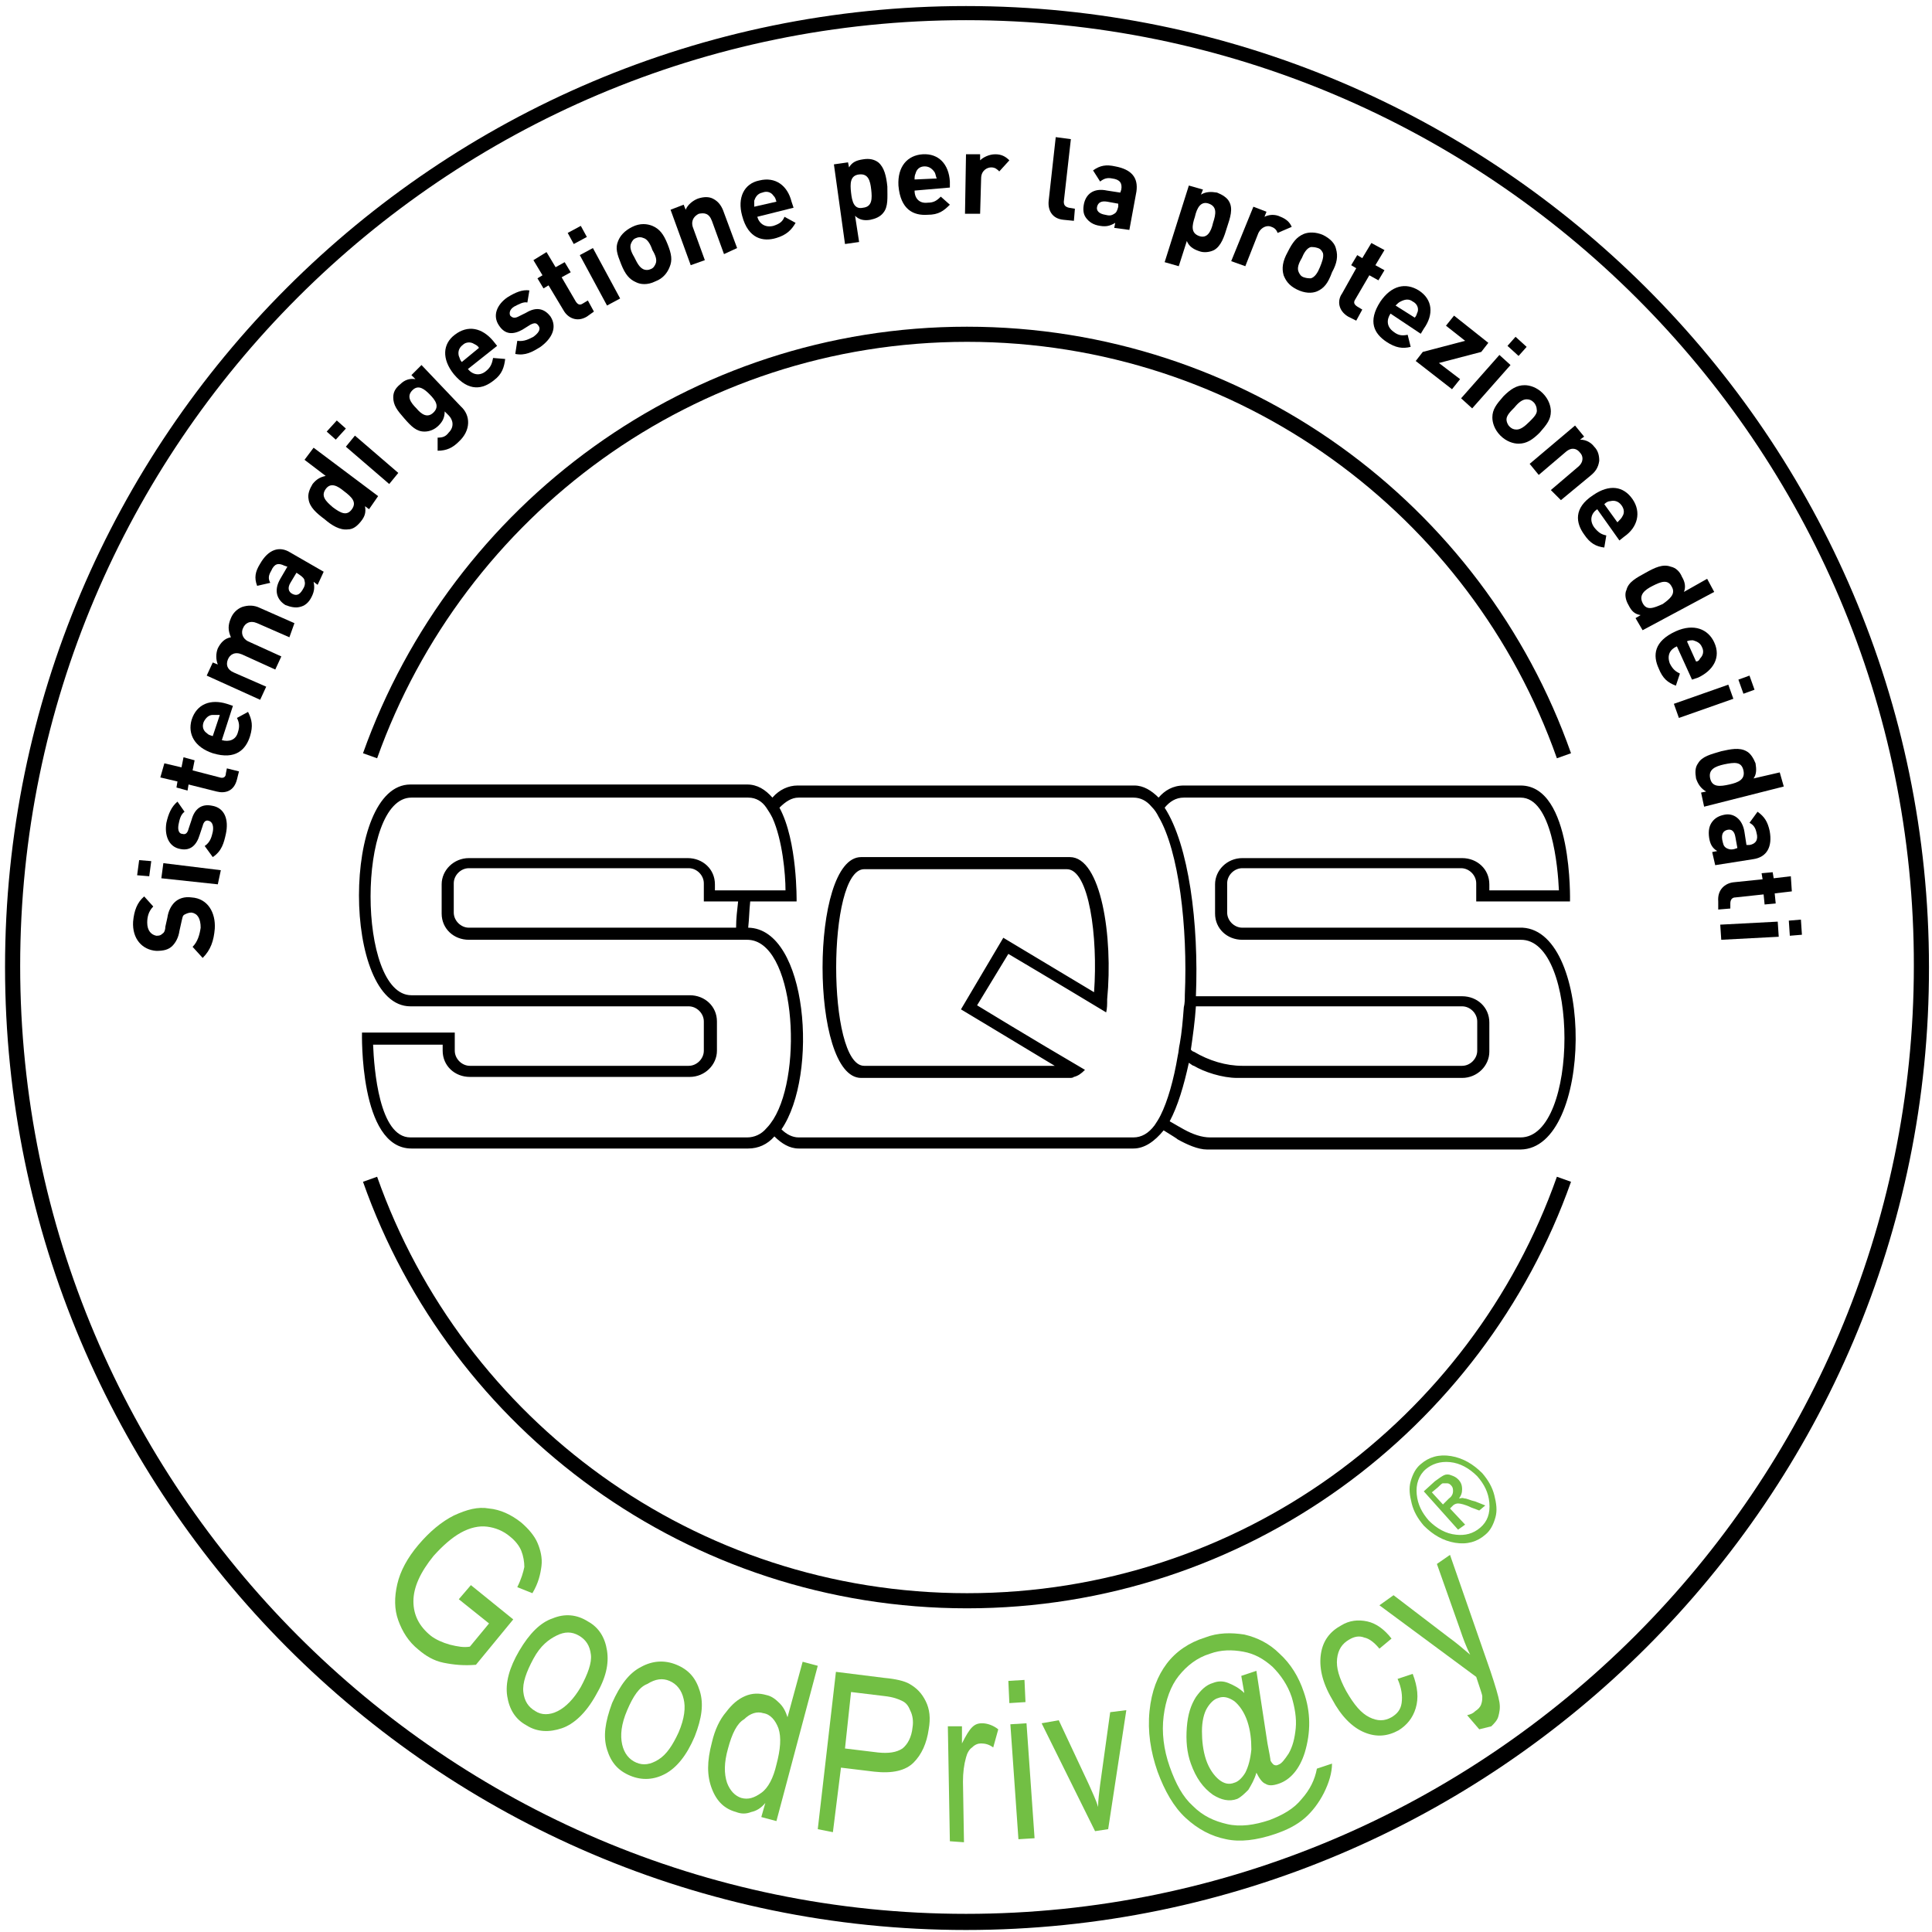 <?xml version="1.0" encoding="utf-8"?>
<!-- Generator: Adobe Illustrator 27.9.6, SVG Export Plug-In . SVG Version: 9.03 Build 54986)  -->
<svg version="1.1" id="Layer_1" xmlns="http://www.w3.org/2000/svg" xmlns:xlink="http://www.w3.org/1999/xlink" x="0px" y="0px"
	 viewBox="0 0 191.6 191.6" style="enable-background:new 0 0 191.6 191.6;" xml:space="preserve">
<style type="text/css">
	.st0{fill:#72BF44;}
</style>
<g id="Calque_1_1_">
</g>
<g id="Calque_2">
	<path d="M95.8,191.4c-52.6,0-95.3-43-95.3-95.5c0-52.6,42.8-95.3,95.3-95.3c52.6,0,95.5,42.8,95.5,95.3
		C191.4,148.4,148.4,191.4,95.8,191.4 M95.8,2C44.1,2,2,44.1,2,95.8s42.1,94,93.8,94s94-42.3,94-94C189.9,44.1,147.6,2,95.8,2"/>
	<path d="M106.1,85H85.4c-5.1,0-5.1,21.9,0,21.9h20.7c0.1,0,0.3,0,0.4-0.1c0.4-0.1,0.7-0.3,1.1-0.7c-5.3-3.1-10.7-6.4-10.7-6.4l0,0
		l0,0l3.1-5.1c0,0,4.9,2.9,9.7,5.8c0.1-0.4,0.1-0.8,0.1-1.3C110.4,92.9,109.2,85,106.1,85 M108.5,98.4L108.5,98.4
		c-4.5-2.7-9-5.4-9-5.4l0,0l-4.2,7.1l0,0c0,0,4.5,2.7,9.3,5.6H85.7c-3.7,0-3.7-19.5,0-19.5h20.1C108,86.2,108.9,92.9,108.5,98.4
		 M151,92c-0.1,0-0.1,0-0.2,0l0,0l0,0l0,0h-27.6c-0.8,0-1.5-0.7-1.5-1.5v-2.9c0-0.8,0.7-1.5,1.5-1.5h21.7c0.8,0,1.5,0.7,1.5,1.5v1.8
		h0.1l0,0h9.2c0,0,0.3-11.5-4.9-11.5l0,0l0,0h-33.4c-1.1,0-1.9,0.5-2.5,1.2c-0.7-0.7-1.5-1.2-2.4-1.2H79.1c-0.9,0-1.8,0.4-2.5,1.2
		c-0.7-0.8-1.5-1.3-2.5-1.3H40.7c-6.8,0-6.8,22,0,22h27.6c0.8,0,1.5,0.7,1.5,1.5v2.9c0,0.8-0.7,1.5-1.5,1.5H46.6
		c-0.8,0-1.5-0.7-1.5-1.5v-1.8h-9.2c0,0-0.3,11.5,4.9,11.5h33.4c1,0,1.9-0.4,2.6-1.2c0.7,0.7,1.5,1.2,2.4,1.2h33.2
		c1.1,0,2.1-0.7,3-1.8c0.8,0.5,1.3,0.8,1.4,0.9c0.9,0.5,2,1,2.9,1h3l0,0h28.1C158,113.9,158.1,92.4,151,92 M76.7,111
		c-0.2,0.3-0.4,0.6-0.7,0.9c-0.5,0.6-1.2,0.9-1.9,0.9H40.7c-3.1,0-3.6-6.8-3.7-9.2h6.9v0.6c0,1.5,1.2,2.6,2.7,2.6h21.8
		c1.5,0,2.7-1.2,2.7-2.6v-2.9c0-1.5-1.2-2.6-2.7-2.6H40.8c-5.4,0-5.4-19.6,0-19.6h33.4c0.8,0,1.4,0.4,1.8,1c0.2,0.3,0.4,0.6,0.6,1
		c1,2.2,1.3,5.6,1.3,7.2h-7v-0.6c0-1.5-1.2-2.6-2.7-2.6H46.5c-1.5,0-2.7,1.2-2.7,2.6v2.9c0,1.5,1.2,2.6,2.7,2.6h27.6l0,0
		C78.8,93.2,79.7,106.2,76.7,111 M73.2,89.4C73.1,90.3,73,91.1,73,92H46.5c-0.8,0-1.5-0.7-1.5-1.5v-2.9c0-0.8,0.7-1.5,1.5-1.5h21.8
		c0.8,0,1.5,0.7,1.5,1.5v1.8H73.2z M115.1,110.6c-0.2,0.4-0.4,0.7-0.6,1c-0.6,0.8-1.3,1.2-2.1,1.2H79.2c-0.6,0-1.2-0.3-1.7-0.8
		c3.7-5.4,2.6-19.9-3.3-20c0.1-0.9,0.1-1.7,0.2-2.6H79c0,0,0.1-6-1.7-9.3c0.6-0.6,1.2-1,1.9-1h33.2c0.7,0,1.3,0.3,1.8,0.9
		c0.3,0.3,0.5,0.6,0.7,1c2,3.4,2.9,10.9,2.6,17.7c0,0.4,0,0.8-0.1,1.2c-0.1,1.3-0.2,2.5-0.4,3.6c-0.1,0.4-0.1,0.8-0.2,1.2
		C116.4,107.1,115.8,109.2,115.1,110.6 M150.8,112.8h-28H120c-0.8,0-1.7-0.3-2.6-0.8c-0.2-0.1-0.7-0.4-1.4-0.8
		c0.8-1.5,1.4-3.5,1.9-5.8c0.3,0.2,0.4,0.3,0.5,0.3c1,0.6,2.8,1.2,4.3,1.2h0.2l0,0H145c1.5,0,2.7-1.2,2.7-2.6v-2.9
		c0-1.5-1.2-2.6-2.7-2.6h-26.4c0.3-7.2-0.7-15-3.1-18.7c0.5-0.6,1.1-1,1.9-1h33.4c3.1,0,3.7,6.9,3.8,9.2h-6.9v-0.6
		c0-1.5-1.2-2.6-2.7-2.6h-21.8c-1.5,0-2.7,1.2-2.7,2.6v2.9c0,1.5,1.2,2.6,2.7,2.6h27.6C156.6,93.1,156.6,112.8,150.8,112.8
		 M118.1,104.1c0.2-1.4,0.4-2.8,0.5-4.3H145c0.8,0,1.5,0.7,1.5,1.5v2.9c0,0.8-0.7,1.5-1.5,1.5h-21.8c-1.6,0-3.3-0.5-4.8-1.4
		C118.3,104.3,118.2,104.2,118.1,104.1"/>
	<g>
		<path d="M95.9,33.9c27,0,50,17.2,58.5,41.3l1.4-0.5c-8.7-24.7-32.3-42.3-59.9-42.3S44.8,50,36,74.7l1.4,0.5
			C46,51.1,68.9,33.9,95.9,33.9z"/>
		<path d="M154.4,116.7c-8.5,24.1-31.5,41.3-58.5,41.3s-50-17.2-58.5-41.3l-1.4,0.5c8.7,24.7,32.3,42.3,59.9,42.3
			s51.2-17.7,59.9-42.3L154.4,116.7z"/>
	</g>
	<g>
		<path d="M21.3,92.1c-0.1,1.2-0.4,2.1-1.2,2.9l-1-1.1c0.5-0.5,0.7-1.2,0.8-1.9c0-0.9-0.3-1.4-0.9-1.5c-0.3,0-0.5,0.1-0.7,0.2
			S18.1,91,18,91.4l-0.2,0.9c-0.1,0.7-0.4,1.2-0.7,1.5c-0.4,0.4-0.9,0.5-1.6,0.5c-1.4-0.1-2.4-1.2-2.3-2.9c0.1-1.1,0.4-1.9,1.1-2.5
			l0.9,1c-0.5,0.5-0.6,1.1-0.6,1.6c0,0.8,0.4,1.2,0.9,1.3c0.2,0,0.4,0,0.6-0.2c0.2-0.1,0.3-0.4,0.3-0.7l0.2-0.9
			c0.1-0.7,0.4-1.2,0.7-1.5c0.4-0.4,1-0.6,1.7-0.5C20.6,89.1,21.4,90.5,21.3,92.1z"/>
		<path d="M14.8,86.9l-1.2-0.1l0.2-1.5l1.2,0.1L14.8,86.9z M21.6,87.7L16,87.1l0.2-1.5l5.7,0.7L21.6,87.7z"/>
		<path d="M22.4,82.7c-0.2,0.9-0.4,1.7-1.3,2.3l-0.8-1.1c0.6-0.4,0.7-1,0.8-1.4c0.1-0.5,0-1-0.4-1.1c-0.3-0.1-0.5,0.1-0.6,0.5
			l-0.3,0.9c-0.3,1-0.9,1.6-1.9,1.4c-1.2-0.2-1.6-1.4-1.4-2.6c0.2-0.9,0.5-1.6,1.1-2.1l0.7,1c-0.4,0.3-0.5,0.8-0.6,1.3
			c-0.1,0.6,0.1,0.9,0.4,0.9c0.3,0.1,0.5-0.1,0.6-0.5l0.3-0.9c0.3-1.1,1-1.6,2-1.4C22.3,80.1,22.7,81.3,22.4,82.7z"/>
		<path d="M23.5,77.3c-0.3,1.2-1.2,1.4-2,1.2l-2.8-0.7l-0.1,0.6l-1.1-0.3l0.1-0.6l-1.7-0.4l0.4-1.4l1.7,0.4l0.2-1l1.1,0.3l-0.2,1
			l2.7,0.7c0.3,0.1,0.6,0,0.6-0.4l0.1-0.5l1.2,0.3L23.5,77.3z"/>
		<path d="M22,73.4c0.7,0.2,1.4,0,1.6-0.8c0.2-0.6,0.1-1-0.1-1.4l1.1-0.6c0.4,0.8,0.5,1.4,0.2,2.4c-0.4,1.3-1.4,2.4-3.7,1.7
			c-1.8-0.6-2.5-1.9-2.1-3.3c0.5-1.6,1.9-2.1,3.5-1.6l0.6,0.2L22,73.4z M21.1,70.9c-0.4,0-0.7,0.3-0.9,0.7c-0.2,0.5,0,0.9,0.3,1.1
			c0.2,0.2,0.3,0.2,0.6,0.3l0.7-2.1C21.5,70.9,21.4,70.9,21.1,70.9z"/>
		<path d="M28.7,63.2l-3.2-1.4c-0.7-0.3-1.2,0-1.4,0.5c-0.2,0.4-0.1,1,0.5,1.3l3.3,1.5l-0.6,1.3L24,64.9c-0.7-0.3-1.2,0-1.4,0.5
			s-0.1,1,0.6,1.3l3.2,1.4l-0.6,1.3L20.5,67l0.6-1.3l0.5,0.2c-0.2-0.5-0.2-1.1,0-1.6c0.3-0.6,0.7-1,1.3-1.1c-0.3-0.7-0.3-1.2,0-1.9
			c0.2-0.5,0.6-0.9,1.1-1.1c0.6-0.2,1.2-0.2,1.8,0.1l3.4,1.5L28.7,63.2z"/>
		<path d="M31.5,58l-0.4-0.3c0.1,0.5,0.1,0.9-0.2,1.5s-0.7,0.9-1.2,1c-0.4,0.1-0.9,0-1.4-0.2c-0.8-0.5-1.2-1.4-0.5-2.6l0.7-1.2
			l-0.3-0.1c-0.6-0.3-1-0.2-1.3,0.5c-0.3,0.5-0.3,0.8-0.1,1.2l-1.3,0.3c-0.3-0.8-0.2-1.4,0.3-2.2c0.8-1.4,1.9-1.8,3-1.1l3.3,1.9
			L31.5,58z M29.4,56.8l-0.6,1c-0.3,0.5-0.2,0.9,0.2,1.1s0.7,0.1,1-0.4c0.2-0.3,0.3-0.6,0.2-0.9c0-0.2-0.2-0.4-0.5-0.6L29.4,56.8z"
			/>
		<path d="M36.6,50.5l-0.4-0.3c0.1,0.6,0,1-0.4,1.5s-0.8,0.8-1.3,0.8c-0.8,0.1-1.6-0.4-2.3-1c-0.8-0.6-1.5-1.2-1.6-2
			c-0.1-0.5,0.1-1,0.4-1.5c0.4-0.5,0.8-0.7,1.3-0.8l-2.1-1.6l0.9-1.2l6.4,4.8L36.6,50.5z M32.3,48.5c-0.5,0.7,0,1.2,0.7,1.8
			c0.8,0.6,1.4,0.9,1.9,0.2s0-1.2-0.8-1.8C33.5,48.2,32.8,47.8,32.3,48.5z"/>
		<path d="M33.3,43.6l-0.9-0.8l1-1.1l0.9,0.8L33.3,43.6z M38.6,48l-4.3-3.7l0.9-1.1l4.3,3.7L38.6,48z"/>
		<path d="M45.5,43.8c-0.6,0.6-1.2,0.9-2.1,0.9v-1.3c0.5,0,0.8-0.1,1.1-0.5c0.6-0.6,0.4-1.3,0-1.7l-0.4-0.4c0,0.6-0.2,1-0.6,1.4
			c-0.4,0.4-0.9,0.6-1.4,0.6c-0.8,0-1.3-0.5-2-1.3S39,40.2,39,39.4c0-0.5,0.2-0.9,0.7-1.3c0.4-0.4,0.9-0.6,1.5-0.5l-0.4-0.4l1-1
			l3.9,4.1C46.7,41.2,46.7,42.7,45.5,43.8z M40.9,38.7c-0.6,0.6-0.2,1.2,0.4,1.8c0.5,0.6,1.1,1,1.7,0.4s0.2-1.2-0.4-1.8
			C42.1,38.6,41.5,38.1,40.9,38.7z"/>
		<path d="M46.4,36.6c0.5,0.6,1.2,0.7,1.8,0.2c0.5-0.4,0.6-0.8,0.7-1.3l1.2,0.1c-0.1,0.8-0.3,1.5-1.1,2.1c-1.1,0.9-2.5,1.2-4-0.6
			c-1.2-1.5-1.1-3,0.1-3.9c1.3-1,2.7-0.7,3.8,0.6l0.4,0.5L46.4,36.6z M47,34.1c-0.3-0.2-0.8-0.2-1.1,0.1c-0.4,0.3-0.5,0.7-0.4,1.1
			c0.1,0.2,0.1,0.4,0.3,0.6l1.7-1.4C47.4,34.3,47.2,34.2,47,34.1z"/>
		<path d="M53.6,34.4c-0.8,0.5-1.5,0.9-2.5,0.7l0.2-1.3c0.7,0.1,1.2-0.2,1.6-0.4c0.4-0.3,0.8-0.7,0.5-1.1C53.2,32,53,32,52.6,32.2
			l-0.8,0.5c-0.9,0.5-1.7,0.5-2.3-0.4c-0.7-1-0.2-2.1,0.8-2.8c0.8-0.5,1.5-0.8,2.2-0.7L52.3,30c-0.4-0.1-0.9,0.2-1.3,0.4
			c-0.5,0.3-0.5,0.7-0.4,0.9c0.2,0.2,0.4,0.3,0.8,0.1l0.8-0.4c1-0.6,1.8-0.4,2.4,0.4C55.3,32.5,54.7,33.6,53.6,34.4z"/>
		<path d="M58.2,31.4c-1,0.6-1.9,0.1-2.3-0.6l-1.5-2.5l-0.5,0.3l-0.6-1l0.5-0.3l-0.9-1.5l1.3-0.8l0.9,1.5L56,26l0.6,1l-0.9,0.5
			l1.4,2.4c0.2,0.3,0.4,0.4,0.7,0.2l0.5-0.3l0.6,1.1L58.2,31.4z"/>
		<path d="M56.9,24.2l-0.6-1.1l1.3-0.7l0.6,1.1L56.9,24.2z M60.2,30.3l-2.7-5l1.3-0.7l2.7,5L60.2,30.3z"/>
		<path d="M66.4,26.5c-0.2,0.5-0.6,1.1-1.4,1.4c-0.8,0.4-1.5,0.3-1.9,0.1c-0.7-0.3-1.1-0.8-1.5-1.8s-0.6-1.6-0.3-2.3
			c0.2-0.5,0.6-1,1.4-1.4s1.5-0.3,2-0.1c0.7,0.3,1.1,0.8,1.5,1.8S66.7,25.8,66.4,26.5z M63.8,23.6c-0.2-0.1-0.5-0.1-0.7,0
			c-0.3,0.1-0.4,0.3-0.5,0.5c-0.2,0.4,0,0.9,0.3,1.4c0.3,0.6,0.5,1,0.9,1.2c0.2,0.1,0.5,0.1,0.7,0c0.3-0.1,0.4-0.3,0.5-0.5
			c0.2-0.4,0-0.9-0.3-1.4C64.5,24.2,64.2,23.7,63.8,23.6z"/>
		<path d="M71.8,25.2l-1.2-3.3c-0.3-0.8-0.8-0.8-1.3-0.7c-0.4,0.2-0.8,0.6-0.6,1.3l1.2,3.3l-1.4,0.5l-2-5.5l1.3-0.5l0.2,0.5
			c0.2-0.5,0.7-0.9,1.2-1.1c0.6-0.2,1.1-0.2,1.5,0c0.6,0.3,0.9,0.8,1.1,1.4l1.3,3.5L71.8,25.2z"/>
		<path d="M75.1,21.5c0.2,0.7,0.8,1.1,1.6,0.9c0.6-0.2,0.9-0.4,1.1-0.9l1.1,0.6c-0.4,0.7-0.9,1.2-1.9,1.5c-1.3,0.4-2.8,0.1-3.4-2.2
			c-0.5-1.8,0.2-3.2,1.7-3.5c1.6-0.4,2.8,0.5,3.2,2.1l0.2,0.6L75.1,21.5z M76.7,19.4c-0.2-0.3-0.6-0.5-1.1-0.3
			c-0.5,0.1-0.7,0.5-0.8,0.8c0,0.2,0,0.4,0,0.6L77,20C76.9,19.7,76.9,19.6,76.7,19.4z"/>
		<path d="M87.6,21.1c-0.3,0.4-0.8,0.6-1.3,0.7c-0.6,0.1-1.1,0-1.5-0.4l0.4,2.6l-1.4,0.2l-1.1-7.9l1.4-0.2l0.1,0.5
			c0.3-0.5,0.7-0.7,1.4-0.8c0.6-0.1,1.1,0,1.5,0.3c0.6,0.5,0.8,1.4,0.9,2.4C88,19.6,88.1,20.5,87.6,21.1z M85.2,17.3
			c-0.9,0.1-0.9,0.9-0.8,1.8s0.3,1.7,1.2,1.5c0.9-0.1,0.9-0.9,0.8-1.8C86.3,17.9,86.1,17.2,85.2,17.3z"/>
		<path d="M90.7,18.9c0,0.8,0.5,1.3,1.3,1.2c0.6,0,0.9-0.2,1.3-0.6l0.9,0.8c-0.6,0.6-1.1,1-2.2,1c-1.4,0.1-2.7-0.5-2.9-2.9
			c-0.1-1.9,0.9-3,2.4-3.1c1.6-0.1,2.6,1,2.7,2.7v0.6L90.7,18.9z M92.7,17.1c-0.2-0.3-0.5-0.6-1-0.6s-0.8,0.3-0.9,0.7
			c-0.1,0.2-0.1,0.4-0.1,0.6l2.2-0.1C92.8,17.5,92.8,17.3,92.7,17.1z"/>
		<path d="M99.1,17c-0.2-0.2-0.4-0.4-0.8-0.4s-1,0.3-1,1.1l-0.1,3.5h-1.5l0.1-5.9h1.4v0.6c0.3-0.3,0.9-0.6,1.5-0.6s1,0.2,1.4,0.6
			L99.1,17z"/>
		<path d="M105.5,21.8c-1.2-0.1-1.6-1-1.5-1.9l0.7-6.3l1.5,0.2l-0.7,6.2c0,0.3,0.1,0.5,0.5,0.6l0.6,0.1l-0.1,1.2L105.5,21.8z"/>
		<path d="M110.5,22.6l0.1-0.5c-0.5,0.3-0.9,0.4-1.5,0.3c-0.7-0.1-1.1-0.4-1.4-0.8s-0.3-0.9-0.2-1.4c0.2-0.9,0.9-1.6,2.3-1.3
			l1.3,0.2l0.1-0.3c0.1-0.6-0.1-1-0.9-1.1c-0.5-0.1-0.8,0-1.2,0.3l-0.7-1.1c0.7-0.5,1.3-0.6,2.2-0.4c1.6,0.3,2.3,1.1,2.1,2.5
			l-0.7,3.8L110.5,22.6z M110.9,20.2l-1.1-0.2c-0.6-0.1-0.9,0.1-1,0.5s0.2,0.7,0.8,0.8c0.4,0.1,0.6,0.1,0.9-0.1
			c0.2-0.1,0.3-0.3,0.4-0.7L110.9,20.2z"/>
		<path d="M120.4,24.8c-0.4,0.2-1,0.3-1.5,0.1c-0.6-0.2-1-0.5-1.2-1l-0.8,2.5l-1.4-0.4l2.4-7.6l1.4,0.4l-0.2,0.5
			c0.5-0.3,1-0.3,1.6-0.2c0.5,0.2,1,0.5,1.2,0.9c0.4,0.7,0.1,1.6-0.2,2.5C121.4,23.5,121.1,24.4,120.4,24.8z M119.9,20.2
			c-0.8-0.3-1.2,0.4-1.4,1.3c-0.3,0.9-0.4,1.6,0.4,1.9s1.2-0.4,1.4-1.3C120.6,21.2,120.7,20.5,119.9,20.2z"/>
		<path d="M126.7,23.1c-0.1-0.3-0.3-0.5-0.6-0.6c-0.4-0.2-1,0-1.3,0.6l-1.3,3.3l-1.4-0.5l2.2-5.4l1.3,0.5l-0.2,0.5
			c0.4-0.2,1-0.3,1.6,0c0.5,0.2,0.9,0.5,1.1,1L126.7,23.1z"/>
		<path d="M130.6,28.9c-0.5,0.2-1.2,0.2-2-0.2s-1.1-0.9-1.3-1.4c-0.2-0.7-0.1-1.4,0.4-2.3c0.5-1,0.9-1.5,1.6-1.8
			c0.5-0.2,1.2-0.2,1.9,0.1c0.8,0.4,1.2,0.9,1.3,1.4c0.2,0.7,0.1,1.4-0.4,2.3C131.7,28.1,131.3,28.6,130.6,28.9z M131.2,25.1
			c-0.1-0.2-0.2-0.4-0.5-0.5s-0.5-0.1-0.7-0.1c-0.4,0.1-0.7,0.6-0.9,1.1c-0.3,0.5-0.5,1-0.3,1.4c0.1,0.2,0.2,0.4,0.5,0.5
			s0.5,0.1,0.7,0.1c0.4-0.1,0.7-0.6,0.9-1.1C131.1,26,131.3,25.5,131.2,25.1z"/>
		<path d="M133.7,31.4c-1-0.6-1.1-1.6-0.6-2.3l1.4-2.5l-0.5-0.3l0.6-1l0.5,0.3l0.9-1.5l1.3,0.7l-0.9,1.5l0.9,0.5l-0.6,1l-0.9-0.5
			l-1.4,2.4c-0.2,0.3-0.1,0.5,0.2,0.7l0.5,0.3l-0.6,1.1L133.7,31.4z"/>
		<path d="M137.9,31.1c-0.4,0.6-0.4,1.3,0.3,1.8c0.5,0.4,0.9,0.4,1.4,0.3l0.3,1.2c-0.8,0.2-1.5,0.1-2.4-0.5c-1.2-0.8-1.9-2-0.6-4
			c1.1-1.6,2.5-1.9,3.8-1.1c1.4,0.9,1.5,2.4,0.5,3.8l-0.3,0.5L137.9,31.1z M140.6,30.9c0.1-0.4-0.1-0.8-0.5-1
			c-0.4-0.3-0.8-0.2-1.2,0c-0.2,0.1-0.3,0.2-0.5,0.4l1.9,1.2C140.5,31.3,140.5,31.1,140.6,30.9z"/>
		<path d="M140.4,35.8l0.7-0.9l4.2-1.1l-1.9-1.5l0.8-1l3.4,2.7l-0.7,0.9l-4.2,1.1l2.1,1.6l-0.8,1L140.4,35.8z"/>
		<path d="M144.9,39.5l3.8-4.3l1.1,1l-3.8,4.3L144.9,39.5z M149.5,34.3l0.8-0.9l1.1,1l-0.8,0.9L149.5,34.3z"/>
		<path d="M150.6,44c-0.5,0-1.2-0.2-1.8-0.8s-0.8-1.3-0.8-1.8c0-0.8,0.4-1.3,1.1-2.1c0.7-0.7,1.3-1.1,2.1-1.1c0.5,0,1.2,0.2,1.8,0.8
			s0.8,1.3,0.8,1.8c0,0.8-0.4,1.3-1.1,2.1C152,43.6,151.4,44,150.6,44z M152.4,40.6c0-0.2-0.1-0.5-0.3-0.7s-0.4-0.3-0.7-0.3
			c-0.4,0-0.8,0.3-1.2,0.8c-0.4,0.4-0.8,0.8-0.8,1.2c0,0.2,0.1,0.5,0.3,0.7s0.4,0.3,0.7,0.3c0.4,0,0.8-0.3,1.3-0.8
			C152.1,41.4,152.5,41,152.4,40.6z"/>
		<path d="M153.8,48.6l2.7-2.3c0.6-0.5,0.5-1.1,0.2-1.4c-0.3-0.4-0.8-0.6-1.4-0.1l-2.7,2.3l-0.9-1.1l4.5-3.8l0.9,1.1l-0.4,0.3
			c0.6,0,1.1,0.3,1.4,0.7c0.4,0.4,0.5,0.9,0.5,1.4c-0.1,0.7-0.4,1.1-0.9,1.5l-2.9,2.4L153.8,48.6z"/>
		<path d="M158.4,50.5c-0.6,0.4-0.8,1.1-0.3,1.8c0.4,0.5,0.7,0.7,1.2,0.8l-0.2,1.2c-0.8-0.1-1.4-0.4-2-1.3c-0.8-1.1-1.1-2.6,0.9-3.9
			c1.6-1.1,3-0.9,3.9,0.4c0.9,1.3,0.5,2.8-0.8,3.7l-0.5,0.4L158.4,50.5z M160.9,51.2c0.2-0.3,0.2-0.7-0.1-1.1
			c-0.3-0.4-0.7-0.5-1.1-0.4c-0.2,0-0.4,0.1-0.6,0.3l1.3,1.8C160.7,51.5,160.8,51.4,160.9,51.2z"/>
		<path d="M162.2,61.3l0.5-0.3c-0.6-0.1-0.9-0.4-1.2-1c-0.3-0.5-0.4-1.1-0.2-1.5c0.2-0.8,1-1.2,1.9-1.7s1.7-0.9,2.5-0.6
			c0.5,0.1,0.9,0.5,1.1,1c0.3,0.5,0.4,1,0.2,1.5l2.3-1.3l0.7,1.3l-7.1,3.8L162.2,61.3z M165.8,58.2c-0.4-0.8-1.1-0.5-1.9-0.1
			c-0.8,0.4-1.4,0.9-1,1.7s1.1,0.5,2,0.1C165.6,59.4,166.2,58.9,165.8,58.2z"/>
		<path d="M166.3,64.1c-0.7,0.3-1,0.9-0.7,1.7c0.3,0.6,0.6,0.8,1,1l-0.4,1.2c-0.8-0.3-1.3-0.7-1.7-1.7c-0.6-1.3-0.5-2.7,1.7-3.7
			c1.8-0.8,3.2-0.2,3.8,1.1c0.7,1.5-0.1,2.8-1.6,3.5l-0.6,0.2L166.3,64.1z M168.6,65.3c0.3-0.3,0.4-0.7,0.2-1.1
			c-0.2-0.5-0.6-0.6-0.9-0.7c-0.2,0-0.4,0-0.6,0.1l0.9,2C168.4,65.6,168.5,65.5,168.6,65.3z"/>
		<path d="M166,69.8l5.4-1.9l0.5,1.4l-5.4,1.9L166,69.8z M172.4,67.4l1.1-0.4l0.5,1.4l-1.1,0.4L172.4,67.4z"/>
		<path d="M168.7,78.6l0.5-0.1c-0.5-0.3-0.8-0.7-1-1.3c-0.1-0.6-0.1-1.1,0.2-1.5c0.4-0.7,1.3-0.9,2.3-1.2c0.9-0.2,1.8-0.4,2.5,0
			c0.4,0.2,0.7,0.7,0.9,1.2c0.1,0.6,0.1,1.1-0.2,1.5l2.6-0.6l0.4,1.4l-7.9,2L168.7,78.6z M172.9,76.4c-0.2-0.9-0.9-0.8-1.9-0.6
			c-0.9,0.2-1.6,0.5-1.4,1.4c0.2,0.9,1,0.8,1.9,0.6S173.1,77.3,172.9,76.4z"/>
		<path d="M169.8,84.5l0.5-0.1c-0.5-0.3-0.7-0.7-0.8-1.3c-0.1-0.7,0-1.2,0.3-1.6s0.7-0.6,1.2-0.7c0.9-0.2,1.8,0.4,2,1.7l0.2,1.3h0.3
			c0.6-0.1,0.9-0.5,0.7-1.2c-0.1-0.5-0.3-0.8-0.7-1l0.8-1.1c0.7,0.5,1,1,1.2,1.9c0.3,1.6-0.3,2.6-1.6,2.8l-3.8,0.6L169.8,84.5z
			 M172.3,84.1l-0.2-1.1c-0.1-0.6-0.4-0.8-0.8-0.7c-0.4,0.1-0.6,0.4-0.5,1c0.1,0.4,0.1,0.6,0.4,0.8c0.2,0.1,0.4,0.2,0.8,0.1
			L172.3,84.1z"/>
		<path d="M170.4,89.4c-0.1-1.2,0.7-1.8,1.5-1.9l2.9-0.3l-0.1-0.6l1.1-0.1l0.1,0.6l1.7-0.2l0.1,1.5l-1.7,0.2l0.1,1l-1.1,0.1l-0.1-1
			l-2.8,0.3c-0.3,0-0.5,0.2-0.5,0.6v0.5l-1.2,0.1V89.4z"/>
		<path d="M170.6,91.7l5.7-0.3l0.1,1.5l-5.7,0.3L170.6,91.7z M177.4,91.3l1.2-0.1l0.1,1.5l-1.2,0.1L177.4,91.3z"/>
	</g>
</g>
<g id="Calque_3">
	<g>
		<path class="st0" d="M45.5,158.6l1.2-1.4l4.2,3.4l-3.7,4.5c-1.2,0.1-2.2,0-3.2-0.2s-1.8-0.7-2.5-1.3c-1-0.8-1.6-1.8-2-2.9
			s-0.4-2.3-0.1-3.6c0.3-1.3,1-2.6,2.1-3.9c1.1-1.3,2.3-2.3,3.5-2.9c1.3-0.6,2.4-0.9,3.5-0.7c1.1,0.1,2.2,0.6,3.2,1.4
			c0.7,0.6,1.3,1.3,1.6,2s0.5,1.5,0.4,2.3s-0.3,1.7-0.9,2.7l-1.5-0.6c0.4-0.8,0.6-1.5,0.7-2c0-0.5-0.1-1.1-0.3-1.6s-0.6-1-1.1-1.4
			c-0.7-0.6-1.5-0.9-2.3-1s-1.7,0.1-2.6,0.6s-1.8,1.3-2.7,2.3c-1.3,1.6-2,3.1-2,4.5s0.6,2.5,1.7,3.4c0.5,0.4,1.2,0.7,1.9,0.9
			c0.8,0.2,1.4,0.3,2,0.2l1.9-2.3L45.5,158.6z"/>
		<path class="st0" d="M51.5,163.7c1-1.7,2.1-2.8,3.3-3.2c1.2-0.5,2.4-0.4,3.5,0.3c1.1,0.6,1.7,1.6,1.9,2.9c0.2,1.3-0.1,2.7-1.1,4.4
			c-1,1.8-2.2,2.9-3.4,3.3s-2.4,0.4-3.5-0.3c-1.1-0.6-1.7-1.6-1.9-2.9C50.1,166.9,50.5,165.4,51.5,163.7z M52.9,164.5
			c-0.7,1.3-1.1,2.4-1,3.3c0.1,0.9,0.5,1.5,1.2,1.9c0.6,0.4,1.4,0.4,2.2,0s1.6-1.2,2.3-2.4c0.7-1.3,1.1-2.4,1-3.2
			c-0.1-0.9-0.5-1.5-1.2-1.9s-1.4-0.4-2.2,0S53.6,163.2,52.9,164.5z"/>
		<path class="st0" d="M60.7,168.9c0.8-1.8,1.7-3,2.9-3.6c1.1-0.6,2.3-0.7,3.5-0.2s1.9,1.3,2.3,2.6s0.2,2.7-0.5,4.5
			c-0.8,1.9-1.8,3.1-2.9,3.7c-1.1,0.6-2.3,0.7-3.5,0.2s-1.9-1.3-2.3-2.6S60,170.8,60.7,168.9z M62.2,169.6c-0.6,1.4-0.7,2.5-0.5,3.4
			s0.7,1.5,1.4,1.8s1.4,0.2,2.2-0.3s1.4-1.4,2-2.7c0.6-1.4,0.7-2.5,0.5-3.3c-0.2-0.9-0.7-1.5-1.4-1.8c-0.7-0.3-1.4-0.2-2.2,0.3
			C63.4,167.3,62.8,168.2,62.2,169.6z"/>
		<path class="st0" d="M75.5,180.2l0.4-1.4c-0.4,0.5-0.9,0.8-1.4,0.9c-0.5,0.2-1,0.2-1.5,0c-1.1-0.3-1.9-1-2.4-2.3s-0.5-2.7,0-4.6
			c0.3-1.3,0.8-2.3,1.4-3c0.6-0.8,1.2-1.3,1.9-1.6c0.7-0.3,1.4-0.3,2.1-0.1c0.5,0.1,0.9,0.4,1.3,0.8c0.4,0.4,0.6,0.8,0.8,1.4
			l1.5-5.5l1.5,0.4L77,180.6L75.5,180.2z M72.2,173.4c-0.4,1.4-0.4,2.5-0.1,3.4c0.3,0.8,0.8,1.3,1.4,1.5c0.7,0.2,1.3,0,2-0.5
			s1.2-1.5,1.5-2.8c0.4-1.5,0.5-2.7,0.2-3.6c-0.3-0.8-0.8-1.4-1.5-1.5c-0.6-0.2-1.3,0-1.9,0.6C73.1,170.9,72.6,171.9,72.2,173.4z"/>
		<path class="st0" d="M81.1,181.4l1.8-15.6l4.8,0.6c1.1,0.1,2,0.3,2.5,0.6c0.7,0.4,1.2,0.9,1.6,1.7s0.5,1.7,0.3,2.8
			c-0.2,1.4-0.7,2.5-1.5,3.3s-2.1,1.1-3.9,0.9l-3.3-0.4l-0.8,6.4L81.1,181.4z M83.8,173.4l3.3,0.4c1,0.1,1.8,0,2.4-0.4
			c0.5-0.4,0.9-1.1,1-2.1c0.1-0.6,0-1.2-0.2-1.6c-0.2-0.5-0.4-0.8-0.8-1s-0.9-0.4-1.8-0.5l-3.3-0.4L83.8,173.4z"/>
		<path class="st0" d="M94.2,182.6L94,171.2h1.4v1.7c0.4-0.8,0.7-1.3,1-1.6s0.6-0.4,1-0.4c0.5,0,1.1,0.2,1.6,0.6l-0.5,1.8
			c-0.4-0.3-0.8-0.4-1.2-0.4c-0.3,0-0.6,0.1-0.9,0.4c-0.3,0.2-0.5,0.6-0.6,1c-0.2,0.7-0.3,1.5-0.3,2.4l0.1,6L94.2,182.6z"/>
		<path class="st0" d="M100.1,168.9l-0.1-2.2l1.6-0.1l0.1,2.2L100.1,168.9z M101,182.4l-0.8-11.4l1.6-0.1l0.8,11.4L101,182.4z"/>
		<path class="st0" d="M108.6,181.6l-5.3-10.7l1.7-0.3l3,6.4c0.3,0.7,0.7,1.5,0.9,2.2c0-0.6,0.1-1.4,0.2-2.2l1-7.2l1.6-0.2
			l-1.8,11.8L108.6,181.6z"/>
		<path class="st0" d="M124.6,175.8c-0.2,0.7-0.5,1.2-0.8,1.7c-0.4,0.4-0.7,0.7-1.1,0.9c-0.8,0.3-1.6,0.1-2.4-0.4
			c-1-0.7-1.7-1.7-2.2-3.1c-0.4-1.1-0.5-2.3-0.4-3.6s0.4-2.2,0.9-3c0.5-0.7,1-1.2,1.7-1.4c0.5-0.2,1-0.2,1.5,0s1.1,0.5,1.6,1
			l-0.3-1.7l1.5-0.5l1.1,7.2c0.2,1,0.3,1.6,0.3,1.7c0.1,0.2,0.2,0.3,0.3,0.4c0.2,0.1,0.3,0.1,0.5,0c0.3-0.1,0.6-0.5,1-1.1
			c0.4-0.7,0.6-1.5,0.7-2.5s-0.1-2.1-0.4-3.1c-0.4-1.2-1.1-2.2-1.9-3c-0.9-0.8-1.8-1.3-2.9-1.5s-2.2-0.2-3.3,0.2
			c-1.3,0.4-2.3,1.2-3.1,2.2c-0.8,1-1.3,2.4-1.5,4s0,3.3,0.6,5s1.3,3,2.3,3.9c1,1,2.1,1.5,3.4,1.8s2.7,0.1,4.2-0.4
			c1.3-0.5,2.4-1.1,3.2-2.1c0.8-0.9,1.3-1.9,1.5-3l1.5-0.5c0,0.9-0.3,1.9-0.8,2.9s-1.2,1.9-1.9,2.5c-0.8,0.7-1.8,1.2-3,1.6
			c-1.8,0.6-3.4,0.8-4.8,0.5c-1.5-0.3-2.8-1-4-2.1s-2.1-2.7-2.8-4.6c-0.7-2-1-4-0.8-6s0.8-3.5,1.7-4.7c0.9-1.2,2.2-2.1,3.8-2.6
			c1.3-0.5,2.6-0.5,3.9-0.3c1.3,0.3,2.5,0.9,3.5,1.9c1.1,1,1.9,2.3,2.4,3.8c0.7,2,0.7,4,0.1,6c-0.5,1.6-1.4,2.7-2.6,3.1
			c-0.6,0.2-1,0.2-1.3,0C125.2,176.8,124.9,176.4,124.6,175.8z M119.6,174.5c0.3,0.9,0.8,1.6,1.3,2s1,0.5,1.5,0.3
			c0.4-0.1,0.8-0.5,1.1-1c0.3-0.6,0.5-1.3,0.6-2.3c0-1-0.1-1.9-0.4-2.8c-0.3-0.9-0.8-1.6-1.3-2c-0.6-0.4-1.1-0.5-1.6-0.3
			c-0.4,0.1-0.8,0.5-1.1,1s-0.5,1.3-0.5,2.3C119.2,172.6,119.3,173.6,119.6,174.5z"/>
		<path class="st0" d="M138.6,166.5l1.5-0.5c0.5,1.3,0.6,2.4,0.3,3.4s-0.9,1.7-1.7,2.2c-1.1,0.6-2.2,0.7-3.4,0.2s-2.3-1.6-3.2-3.3
			c-1-1.7-1.3-3.2-1.1-4.5s0.9-2.2,2-2.8c0.8-0.5,1.7-0.6,2.6-0.4c0.9,0.2,1.7,0.8,2.4,1.7l-1.2,1c-0.5-0.6-1-1-1.5-1.1
			c-0.5-0.2-1-0.1-1.5,0.2c-0.7,0.4-1.1,1-1.2,1.9c-0.1,0.9,0.2,1.9,0.9,3.2c0.8,1.4,1.5,2.2,2.3,2.6c0.8,0.4,1.5,0.4,2.2,0
			c0.5-0.3,0.9-0.7,1-1.4C139.1,168.2,139,167.4,138.6,166.5z"/>
		<path class="st0" d="M146.7,171.5l-1.2-1.4c0.4-0.1,0.6-0.2,0.8-0.4c0.3-0.2,0.5-0.4,0.6-0.7s0.1-0.5,0.1-0.8
			c0-0.1-0.2-0.7-0.6-1.9l-9.6-7.1l1.4-1l5.5,4.2c0.7,0.5,1.4,1.1,2.1,1.7c-0.4-0.8-0.7-1.6-1-2.5l-2.3-6.5l1.3-0.9l4,11.5
			c0.5,1.5,0.8,2.5,0.9,3.1c0.1,0.6,0,1-0.1,1.4s-0.4,0.7-0.7,1C147.5,171.3,147.1,171.4,146.7,171.5z"/>
		<path class="st0" d="M140.9,145.2c0.8-0.7,1.8-1,3-0.8s2.2,0.8,3.1,1.7c0.6,0.7,1,1.4,1.2,2.2s0.3,1.5,0.1,2.2s-0.5,1.3-1,1.7
			c-0.8,0.7-1.8,1-3,0.8s-2.2-0.8-3.1-1.7c-0.6-0.7-1-1.4-1.2-2.2s-0.3-1.5-0.1-2.2C140.1,146.2,140.4,145.6,140.9,145.2z
			 M141.4,145.7c-0.7,0.6-1,1.5-0.9,2.5s0.5,1.8,1.2,2.6c0.8,0.8,1.7,1.3,2.7,1.4c0.9,0.1,1.7-0.1,2.4-0.7c0.7-0.6,1-1.4,0.9-2.5
			c-0.1-1-0.5-1.8-1.2-2.6c-0.8-0.8-1.7-1.3-2.7-1.4C142.8,144.9,142,145.2,141.4,145.7z M144.6,151.7l-3.4-3.8l1.1-1
			c0.4-0.3,0.7-0.5,0.9-0.6s0.5-0.1,0.7,0c0.3,0.1,0.5,0.2,0.7,0.4c0.3,0.3,0.4,0.6,0.4,1s-0.1,0.6-0.3,0.9c0.2,0,0.3-0.1,0.5,0
			c0.3,0,0.6,0.2,1.1,0.3l1,0.4l-0.6,0.5l-0.8-0.3c-0.6-0.3-1.1-0.4-1.3-0.4s-0.4,0.1-0.5,0.2l-0.3,0.3l1.5,1.6L144.6,151.7z
			 M143.1,149.2l0.6-0.6c0.3-0.2,0.4-0.5,0.4-0.7s0-0.4-0.2-0.6c-0.1-0.1-0.2-0.2-0.4-0.2c-0.1,0-0.3,0-0.4,0s-0.3,0.2-0.5,0.4
			L142,148L143.1,149.2z"/>
	</g>
</g>
</svg>
